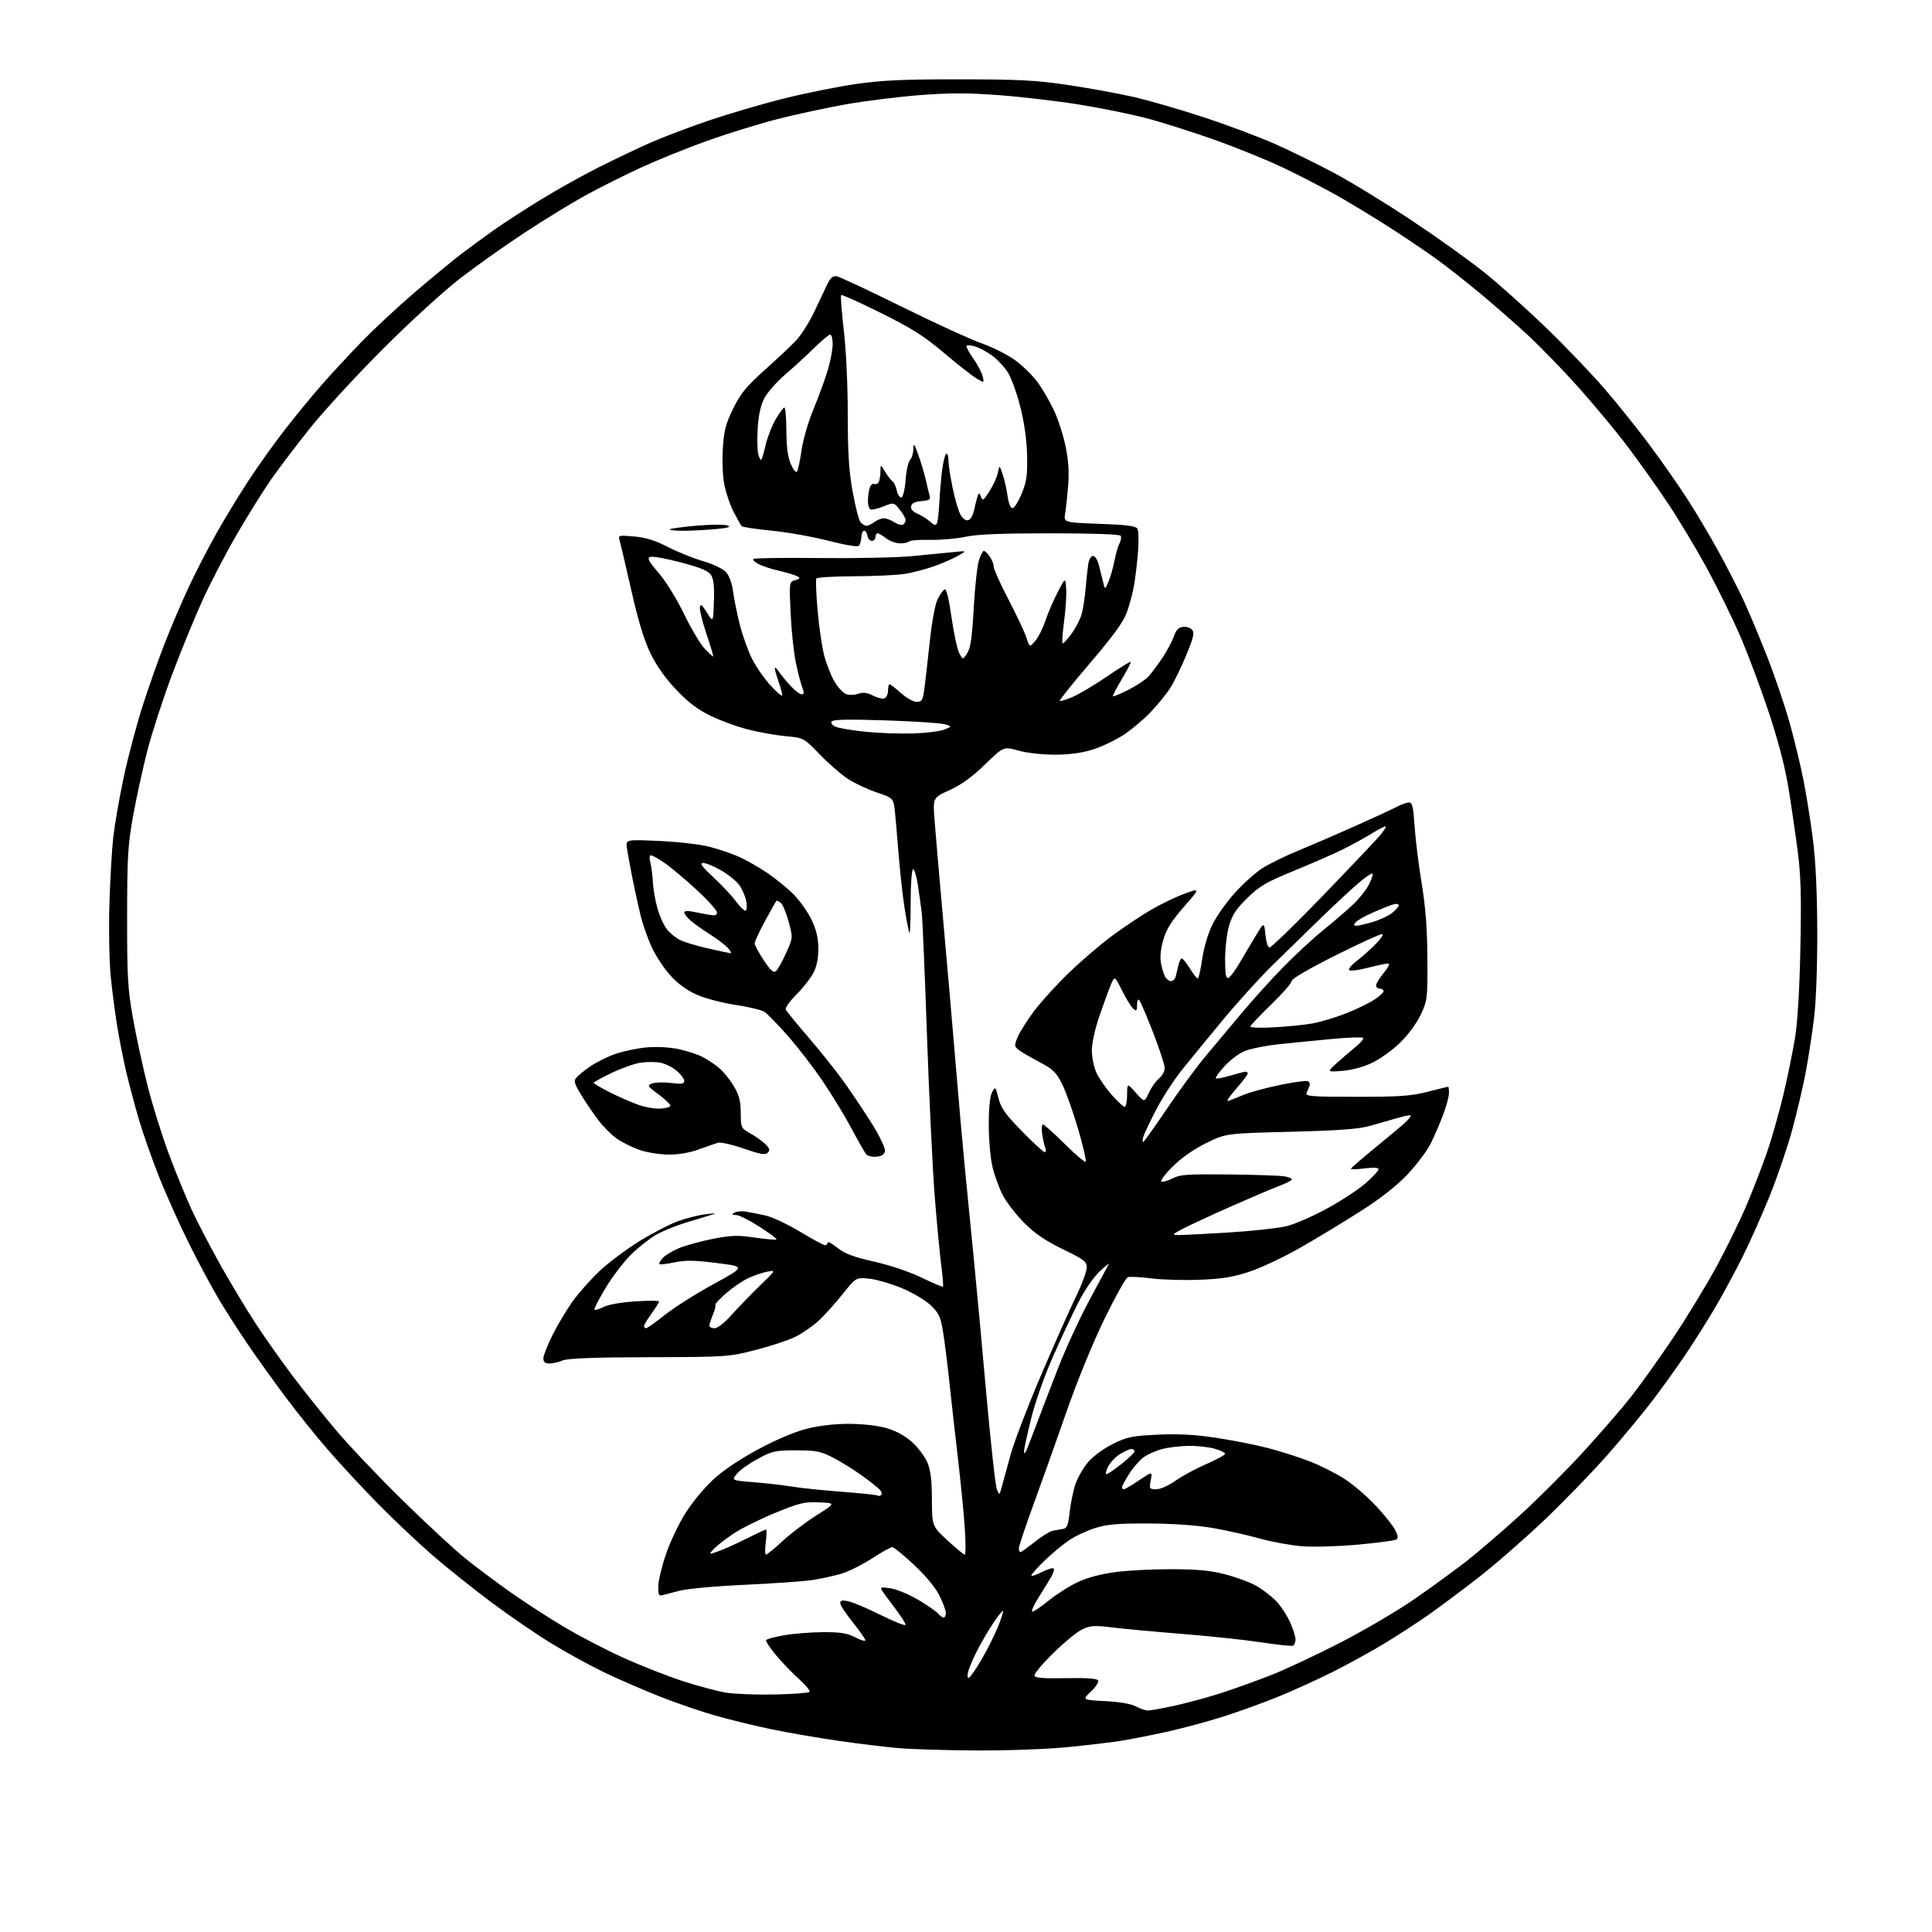 <?xml version="1.0" encoding="UTF-8" standalone="no"?>
<svg 
  version="1.1" 
  xmlns="http://www.w3.org/2000/svg" 
  xmlns:xlink="http://www.w3.org/1999/xlink" 
  xmlns:svg="http://www.w3.org/2000/svg"
  xmlns:rdf="http://www.w3.org/1999/02/22-rdf-syntax-ns#"
  xmlns:cc="http://creativecommons.org/ns#"
  xmlns:dc="http://purl.org/dc/elements/1.1/"
  viewBox="0 0 768 768"
  width="768"
  height="768"
>
<style>svg {background-color: white; }</style>"
<path stroke="none" fill="black" fill-rule="evenodd" d="M388.00,695.84C376.18,695.78 362.23,695.35 357.00,694.89C351.77,694.44 340.98,693.12 333.00,691.96C325.02,690.81 313.10,688.74 306.50,687.37C299.90,686.00 289.86,683.55 284.18,681.92C278.50,680.30 268.61,676.90 262.20,674.36C255.79,671.82 246.03,667.59 240.52,664.96C235.01,662.32 225.63,657.21 219.68,653.59C213.73,649.98 202.91,642.59 195.64,637.18C188.37,631.76 177.72,623.26 171.96,618.27C166.21,613.29 156.48,604.10 150.35,597.86C144.21,591.61 135.30,582.02 130.54,576.54C125.78,571.06 118.18,561.61 113.65,555.54C109.11,549.47 102.48,540.23 98.90,535.00C95.32,529.77 90.10,521.67 87.31,517.00C84.51,512.33 79.18,502.43 75.47,495.00C71.75,487.57 66.37,475.65 63.50,468.50C60.64,461.35 56.91,450.77 55.21,445.00C53.52,439.23 51.24,430.68 50.15,426.00C49.06,421.32 47.46,413.23 46.60,408.00C45.74,402.77 44.56,393.70 43.99,387.84C43.42,381.98 43.19,369.18 43.49,359.40C43.78,349.61 44.48,337.61 45.03,332.73C45.58,327.85 47.43,317.25 49.13,309.18C50.84,301.10 54.25,288.20 56.73,280.50C59.20,272.80 63.27,261.32 65.76,255.00C68.25,248.68 72.43,238.93 75.04,233.35C77.65,227.76 82.38,218.54 85.56,212.85C88.73,207.16 94.55,197.55 98.49,191.50C102.43,185.45 109.17,176.00 113.47,170.50C117.76,165.00 124.24,157.12 127.86,153.00C131.47,148.88 138.50,141.29 143.47,136.15C148.44,131.00 158.12,121.98 165.00,116.09C171.88,110.21 180.20,103.35 183.50,100.85C186.80,98.35 192.65,94.08 196.50,91.34C200.35,88.61 208.76,83.16 215.19,79.23C221.61,75.30 231.93,69.54 238.12,66.44C244.31,63.34 253.45,58.99 258.44,56.77C263.42,54.56 274.02,50.54 282.00,47.83C289.98,45.13 303.48,41.18 312.00,39.07C320.52,36.95 333.35,34.38 340.50,33.36C350.75,31.89 359.42,31.51 381.50,31.53C405.22,31.55 411.79,31.89 424.50,33.78C432.75,35.01 444.43,37.13 450.44,38.50C456.46,39.87 469.06,43.50 478.44,46.59C487.82,49.67 500.59,54.46 506.81,57.22C513.04,59.99 523.62,65.18 530.32,68.75C537.02,72.32 550.83,80.76 561.00,87.52C571.17,94.27 584.30,103.66 590.17,108.39C596.04,113.13 607.02,122.96 614.57,130.25C622.12,137.54 632.57,148.45 637.79,154.50C643.01,160.55 651.12,170.68 655.82,177.00C660.53,183.32 667.14,192.78 670.52,198.00C673.91,203.22 679.49,212.60 682.92,218.82C686.35,225.05 690.97,234.05 693.18,238.82C695.39,243.60 699.63,253.73 702.60,261.33C705.57,268.94 709.54,280.64 711.41,287.33C713.28,294.03 715.75,304.23 716.89,310.00C718.04,315.77 719.72,326.35 720.64,333.50C721.75,342.14 722.33,354.38 722.39,370.00C722.44,383.88 721.93,398.00 721.14,404.50C720.41,410.55 718.93,420.23 717.85,426.00C716.77,431.77 714.33,442.21 712.42,449.19C710.51,456.17 706.46,468.04 703.42,475.57C700.37,483.10 695.46,494.11 692.49,500.02C689.52,505.94 684.75,514.77 681.88,519.64C679.02,524.51 673.97,532.55 670.66,537.50C667.36,542.45 661.42,550.77 657.47,556.00C653.52,561.23 645.27,571.20 639.14,578.18C633.01,585.15 621.59,596.95 613.75,604.39C605.91,611.84 594.10,622.13 587.50,627.26C580.90,632.38 571.90,639.09 567.50,642.17C563.10,645.24 555.28,650.31 550.13,653.43C544.97,656.55 535.80,661.59 529.76,664.62C523.71,667.66 513.98,672.08 508.13,674.46C502.28,676.84 492.55,680.37 486.50,682.30C480.45,684.24 470.32,686.96 464.00,688.37C457.68,689.77 449.35,691.41 445.50,692.02C441.65,692.63 431.98,693.77 424.00,694.55C415.90,695.33 400.01,695.91 388.00,695.84zM456.26,679.96C457.23,679.98 462.18,679.09 467.26,677.97C472.34,676.85 480.77,674.54 486.00,672.83C491.23,671.12 500.00,667.95 505.50,665.79C511.00,663.63 523.27,657.86 532.78,652.98C542.28,648.09 555.55,640.30 562.28,635.65C569.00,631.00 578.33,624.20 583.00,620.55C587.67,616.89 597.26,608.65 604.31,602.24C611.35,595.82 622.69,584.49 629.49,577.04C636.30,569.59 644.78,559.80 648.34,555.28C651.90,550.76 659.30,540.41 664.77,532.28C670.25,524.15 678.15,511.20 682.33,503.50C686.51,495.80 692.00,484.55 694.53,478.50C697.07,472.45 700.62,463.23 702.43,458.00C704.24,452.77 707.13,442.65 708.84,435.50C710.55,428.35 712.68,418.00 713.56,412.50C714.59,406.11 715.36,393.11 715.69,376.50C716.10,355.86 715.87,347.92 714.57,338.00C713.67,331.12 712.02,319.88 710.90,313.00C709.58,304.85 706.85,294.41 703.06,283.00C699.86,273.38 694.72,259.67 691.63,252.55C688.54,245.42 682.56,233.27 678.34,225.55C674.12,217.82 667.14,206.22 662.82,199.76C658.51,193.31 651.30,183.18 646.81,177.26C642.33,171.34 633.58,160.82 627.38,153.88C621.18,146.94 611.92,137.42 606.81,132.72C601.69,128.03 593.23,120.64 588.00,116.31C582.77,111.98 575.35,106.14 571.50,103.33C567.65,100.53 559.33,94.88 553.00,90.80C546.67,86.71 537.00,80.83 531.50,77.73C526.00,74.63 516.33,69.63 510.00,66.62C503.68,63.60 491.30,58.59 482.50,55.47C473.70,52.36 461.55,48.51 455.50,46.93C449.45,45.35 437.52,42.93 429.00,41.56C420.48,40.19 406.26,38.52 397.41,37.85C384.95,36.90 377.85,36.89 365.91,37.79C357.43,38.44 344.18,40.08 336.45,41.44C328.72,42.81 316.34,45.47 308.95,47.37C301.55,49.27 288.98,53.16 281.00,56.02C273.02,58.87 261.11,63.70 254.52,66.74C247.94,69.78 238.04,74.75 232.52,77.79C227.01,80.83 216.20,87.45 208.50,92.52C200.80,97.58 189.32,105.71 183.00,110.59C176.61,115.51 163.03,127.91 152.46,138.47C141.99,148.94 128.92,163.12 123.41,170.00C117.91,176.88 110.90,186.10 107.83,190.50C104.77,194.90 98.71,204.59 94.37,212.03C90.03,219.47 83.87,231.26 80.68,238.23C77.50,245.20 71.96,258.69 68.39,268.20C64.81,277.72 60.39,291.35 58.55,298.50C56.71,305.65 54.16,317.35 52.88,324.50C50.83,335.97 50.55,340.67 50.53,364.50C50.51,388.32 50.78,393.03 52.81,404.50C54.08,411.65 56.68,423.70 58.58,431.28C60.48,438.86 64.29,451.12 67.05,458.53C69.80,465.93 74.00,476.16 76.36,481.25C78.73,486.34 83.96,496.35 87.99,503.50C92.02,510.65 98.23,520.94 101.79,526.37C105.34,531.80 111.86,541.03 116.26,546.87C120.67,552.72 128.45,562.45 133.55,568.50C138.64,574.55 150.62,587.16 160.16,596.52C169.70,605.88 181.00,616.33 185.28,619.75C189.56,623.16 197.43,629.04 202.78,632.83C208.12,636.61 217.56,642.74 223.74,646.45C229.93,650.15 240.74,655.79 247.77,658.97C254.81,662.15 265.50,666.35 271.53,668.30C277.56,670.24 285.20,672.29 288.50,672.84C291.80,673.39 300.46,673.73 307.75,673.59C315.04,673.44 321.34,672.99 321.75,672.57C322.16,672.15 320.39,669.94 317.82,667.65C315.25,665.37 311.10,661.07 308.60,658.10C306.11,655.13 304.28,652.36 304.53,651.95C304.78,651.54 308.03,650.68 311.75,650.03C315.46,649.38 322.43,648.83 327.23,648.81C334.20,648.79 336.78,649.21 339.98,650.87C342.19,652.03 344.00,652.55 344.00,652.05C344.00,651.55 341.75,648.33 339.00,644.90C336.25,641.48 334.00,638.04 334.00,637.26C334.00,636.19 334.79,636.01 337.25,636.53C339.04,636.90 344.89,639.39 350.25,642.06C355.61,644.73 360.00,646.45 360.00,645.88C360.00,645.31 358.05,642.29 355.68,639.17C353.30,636.05 350.98,632.87 350.52,632.10C349.84,630.94 350.47,630.82 354.10,631.39C356.52,631.78 361.46,633.84 365.08,635.99C368.70,638.13 372.24,640.59 372.95,641.44C373.66,642.30 374.64,643.00 375.12,643.00C375.61,643.00 376.00,642.19 376.00,641.20C376.00,640.20 374.84,637.07 373.42,634.22C371.83,631.03 367.98,626.38 363.32,622.03C359.18,618.16 355.28,615.01 354.65,615.02C354.02,615.03 350.38,617.07 346.56,619.54C342.74,622.01 337.34,624.71 334.56,625.54C331.78,626.37 326.70,627.49 323.27,628.04C319.85,628.58 307.70,629.45 296.27,629.97C284.14,630.52 273.18,631.53 269.92,632.40C266.86,633.22 263.71,634.02 262.92,634.19C261.85,634.42 261.55,633.47 261.68,630.30C261.79,627.99 263.19,622.27 264.80,617.60C266.41,612.93 269.81,605.76 272.36,601.67C274.91,597.58 279.83,591.59 283.29,588.37C287.28,584.64 293.82,580.21 301.18,576.24C308.30,572.39 315.77,569.21 320.55,567.99C325.48,566.73 331.61,566.00 337.34,566.00C342.66,566.00 348.77,566.67 352.20,567.64C355.98,568.70 359.56,570.62 362.40,573.12C364.80,575.24 367.59,578.89 368.59,581.23C369.95,584.43 370.42,588.16 370.45,596.07C370.50,606.64 370.50,606.64 376.63,612.32C380.01,615.44 383.09,618.00 383.49,618.00C383.89,618.00 383.91,613.39 383.54,607.75C383.17,602.11 381.97,589.85 380.88,580.50C379.78,571.15 378.25,557.42 377.46,550.00C376.68,542.58 375.52,533.35 374.89,529.50C373.90,523.41 373.26,522.03 369.98,518.88C367.87,516.86 362.79,513.85 358.46,512.05C354.21,510.28 348.37,508.58 345.50,508.29C340.28,507.75 340.28,507.75 334.80,514.62C331.78,518.41 327.45,523.17 325.19,525.21C322.92,527.26 318.92,530.02 316.29,531.35C313.65,532.68 306.55,535.04 300.50,536.60C289.62,539.39 289.16,539.42 258.00,539.51C235.84,539.57 225.66,539.95 223.68,540.80C222.14,541.46 219.77,542.00 218.43,542.00C216.66,542.00 216.00,541.45 216.00,539.98C216.00,538.86 217.63,534.70 219.62,530.73C221.61,526.75 225.15,520.80 227.50,517.50C229.85,514.20 234.64,508.77 238.14,505.44C241.64,502.11 248.78,496.73 254.00,493.50C259.23,490.27 266.20,486.64 269.50,485.44C272.80,484.24 277.75,483.00 280.50,482.68C285.15,482.15 285.25,482.18 282.00,483.16C280.07,483.74 275.57,485.12 272.00,486.22C268.43,487.33 263.48,489.36 261.00,490.74C258.52,492.12 254.11,495.56 251.19,498.37C248.26,501.19 243.60,507.24 240.83,511.81C238.06,516.38 236.02,520.35 236.30,520.64C236.58,520.92 238.21,520.43 239.91,519.55C241.73,518.60 246.91,517.69 252.50,517.32C257.73,516.98 262.00,517.00 262.00,517.36C262.00,517.72 260.65,519.88 259.00,522.16C257.35,524.44 256.00,526.68 256.00,527.15C256.00,527.62 256.37,528.00 256.82,528.00C257.27,528.00 260.65,525.60 264.32,522.68C268.00,519.75 276.71,514.23 283.68,510.43C296.35,503.50 296.35,503.50 285.01,502.08C276.07,500.95 272.52,500.90 268.16,501.81C265.12,502.45 262.42,502.75 262.16,502.49C261.89,502.23 262.46,501.15 263.41,500.10C264.36,499.05 267.25,497.29 269.82,496.20C272.39,495.11 278.45,493.44 283.27,492.49C290.77,491.03 293.21,490.95 300.12,491.96C304.56,492.61 308.40,492.94 308.64,492.69C308.89,492.44 305.84,490.16 301.87,487.62C297.90,485.08 293.71,482.99 292.57,482.98C290.92,482.97 290.80,482.78 291.95,482.05C292.75,481.54 294.78,481.36 296.45,481.63C298.13,481.91 301.65,482.60 304.28,483.17C306.90,483.74 313.08,486.64 318.00,489.61C322.92,492.57 327.41,495.00 327.97,495.00C328.54,495.00 329.00,494.53 329.00,493.95C329.00,493.38 330.73,494.29 332.84,495.99C335.81,498.37 339.14,499.63 347.48,501.52C353.86,502.96 361.60,505.57 366.39,507.89C370.85,510.06 374.66,511.67 374.85,511.48C375.05,511.29 374.73,507.39 374.14,502.81C373.55,498.24 372.39,485.95 371.56,475.50C370.73,465.05 369.36,436.48 368.50,412.00C367.65,387.52 366.72,365.48 366.43,363.00C366.14,360.52 365.43,355.46 364.86,351.75C364.29,348.03 363.41,345.25 362.91,345.56C362.41,345.87 362.00,351.79 362.00,358.73C362.00,365.66 361.79,371.12 361.53,370.87C361.28,370.61 360.40,366.15 359.58,360.95C358.77,355.75 357.62,345.20 357.04,337.50C356.45,329.80 355.74,322.07 355.46,320.32C354.98,317.43 354.35,316.95 348.61,315.04C345.13,313.88 340.08,311.54 337.39,309.84C334.70,308.14 329.57,303.72 326.00,300.02C319.50,293.30 319.50,293.30 312.46,292.66C308.59,292.31 301.84,291.12 297.46,290.01C293.08,288.91 286.30,286.43 282.38,284.51C277.19,281.96 273.48,279.13 268.69,274.05C264.39,269.50 260.87,264.49 258.50,259.57C256.04,254.46 253.64,246.55 250.98,234.78C248.82,225.28 246.75,216.42 246.38,215.10C245.69,212.71 245.71,212.70 252.09,213.26C256.72,213.67 260.45,214.83 265.50,217.43C269.35,219.41 275.65,221.95 279.50,223.07C283.58,224.27 287.38,226.09 288.61,227.45C289.89,228.87 290.99,231.87 291.41,235.14C291.80,238.09 293.01,244.05 294.11,248.39C295.21,252.73 297.40,258.84 298.98,261.96C300.56,265.08 303.89,269.85 306.38,272.57C308.88,275.28 310.94,276.99 310.96,276.38C310.98,275.76 310.32,273.34 309.50,271.00C308.68,268.66 308.00,266.25 308.00,265.65C308.00,265.05 308.74,265.67 309.65,267.03C310.56,268.39 312.67,270.96 314.35,272.75C316.02,274.54 317.97,276.00 318.67,276.00C319.65,276.00 319.71,275.36 318.91,273.27C318.34,271.77 317.20,267.39 316.38,263.52C315.55,259.66 314.61,250.83 314.29,243.90C313.71,231.31 313.71,231.31 316.11,230.64C318.03,230.10 318.21,229.80 317.00,229.11C316.18,228.64 313.02,227.69 310.00,226.99C306.98,226.30 303.22,225.08 301.66,224.29C300.09,223.50 299.11,222.56 299.47,222.20C299.83,221.84 311.68,221.67 325.81,221.83C339.94,221.99 356.45,221.65 362.50,221.08C368.55,220.51 375.98,219.79 379.00,219.47C384.50,218.90 384.50,218.90 380.57,221.07C378.41,222.26 374.14,224.11 371.07,225.18C368.01,226.25 363.02,227.55 360.00,228.08C356.98,228.60 347.87,229.04 339.78,229.07C331.68,229.09 324.81,229.50 324.51,229.98C324.22,230.45 324.44,236.14 325.01,242.61C325.58,249.07 326.74,257.10 327.59,260.43C328.45,263.77 330.28,268.44 331.65,270.81C333.03,273.18 335.13,275.48 336.32,275.92C337.51,276.36 339.69,276.31 341.16,275.79C343.13,275.11 344.66,275.29 347.01,276.50C348.75,277.41 350.81,277.90 351.59,277.60C352.37,277.31 353.00,275.92 353.00,274.53C353.00,273.14 353.28,272.00 353.63,272.00C353.97,272.00 356.00,273.57 358.13,275.50C360.26,277.42 363.07,279.00 364.37,279.00C366.42,279.00 366.81,278.39 367.39,274.25C367.75,271.64 368.72,263.23 369.54,255.56C370.44,247.04 371.69,240.25 372.76,238.11C373.72,236.19 374.98,234.46 375.57,234.28C376.23,234.08 377.26,238.37 378.25,245.41C379.14,251.71 380.51,258.10 381.30,259.60C382.73,262.34 382.73,262.34 384.47,259.69C385.81,257.65 386.41,253.51 387.07,241.77C387.54,233.37 388.47,224.81 389.13,222.75C389.78,220.69 390.67,219.00 391.10,219.00C391.53,219.00 392.59,220.00 393.44,221.22C394.30,222.44 395.00,224.25 395.00,225.23C395.00,226.21 397.63,232.07 400.86,238.26C404.08,244.44 407.29,251.27 408.00,253.44C409.28,257.38 409.28,257.38 411.54,254.75C412.78,253.30 414.58,249.73 415.54,246.81C416.50,243.89 418.68,238.80 420.39,235.50C423.50,229.50 423.50,229.50 423.82,233.95C423.99,236.40 423.63,242.19 423.01,246.81C422.40,251.44 422.11,255.44 422.37,255.71C422.64,255.97 424.23,254.28 425.92,251.96C427.60,249.63 429.43,246.10 429.98,244.11C430.54,242.13 431.24,237.57 431.54,234.00C431.85,230.43 432.32,226.04 432.60,224.25C432.89,222.35 433.68,221.00 434.51,221.00C435.31,221.00 436.33,222.62 436.86,224.75C437.38,226.81 438.13,229.85 438.53,231.50C439.25,234.50 439.25,234.50 440.67,231.14C441.45,229.30 442.51,225.57 443.03,222.87C443.54,220.16 444.44,217.05 445.03,215.95C445.61,214.86 445.82,213.52 445.49,212.98C445.12,212.38 434.29,212.00 417.50,212.00C397.95,212.00 388.32,212.39 383.81,213.38C380.34,214.14 373.98,214.69 369.67,214.61C365.36,214.52 361.62,214.80 361.36,215.23C361.10,215.65 359.52,216.00 357.85,216.00C356.18,216.00 353.67,215.10 352.27,214.00C350.87,212.90 349.34,212.00 348.87,212.00C348.39,212.00 348.00,212.68 348.00,213.50C348.00,214.32 347.36,215.00 346.57,215.00C345.78,215.00 345.00,214.08 344.82,212.96C344.64,211.84 344.05,210.94 343.50,210.96C342.95,210.98 342.45,212.14 342.40,213.55C342.34,214.95 341.89,216.50 341.40,216.98C340.88,217.48 335.74,216.63 329.31,214.96C323.15,213.37 313.03,211.57 306.81,210.95C300.59,210.34 295.21,209.54 294.86,209.17C294.50,208.80 293.04,206.23 291.61,203.46C290.18,200.69 288.51,195.74 287.89,192.46C287.26,189.10 287.03,182.79 287.35,178.01C287.84,170.99 288.56,168.26 291.51,162.29C294.41,156.41 296.70,153.61 303.77,147.28C308.55,143.00 314.18,137.71 316.29,135.52C318.39,133.33 321.70,128.15 323.64,124.02C325.57,119.88 327.92,114.92 328.86,113.00C330.07,110.51 331.13,109.58 332.53,109.79C333.61,109.95 345.30,115.42 358.50,121.94C371.70,128.46 385.97,135.00 390.21,136.48C394.45,137.96 400.37,140.93 403.36,143.07C406.36,145.22 410.43,149.18 412.40,151.86C414.38,154.55 417.33,159.62 418.97,163.13C420.61,166.63 422.69,173.08 423.59,177.46C424.73,182.99 425.05,187.72 424.62,192.96C424.29,197.11 423.74,202.12 423.41,204.11C422.81,207.71 422.81,207.71 437.02,208.22C447.57,208.60 451.45,209.09 452.10,210.12C452.59,210.88 452.73,214.88 452.41,219.00C452.10,223.12 451.39,229.16 450.85,232.41C450.30,235.65 448.97,240.68 447.88,243.58C446.47,247.36 442.35,253.02 433.37,263.51C426.48,271.57 421.03,278.37 421.28,278.61C421.52,278.85 423.84,278.14 426.43,277.03C429.03,275.92 435.18,272.25 440.11,268.87C445.04,265.50 449.24,262.91 449.45,263.12C449.66,263.33 448.09,266.40 445.95,269.95C443.82,273.50 442.23,276.57 442.43,276.77C442.63,276.97 445.43,275.80 448.65,274.17C451.87,272.53 455.44,270.14 456.60,268.85C457.75,267.56 460.20,264.27 462.04,261.55C463.87,258.82 465.92,255.00 466.59,253.05C467.47,250.46 468.46,249.42 470.24,249.20C471.58,249.03 473.22,249.56 473.89,250.37C474.88,251.56 474.43,253.50 471.55,260.46C469.59,265.19 466.79,270.95 465.34,273.26C463.89,275.56 460.40,279.89 457.60,282.87C454.79,285.86 449.83,290.05 446.57,292.17C443.31,294.29 437.75,296.92 434.22,298.01C429.92,299.34 424.94,300.00 419.21,300.00C414.30,300.00 408.13,299.30 404.79,298.36C398.94,296.72 398.94,296.72 391.55,303.89C386.39,308.89 382.14,311.97 377.49,314.08C370.83,317.10 370.83,317.10 371.48,325.80C371.84,330.58 373.44,349.12 375.04,367.00C376.63,384.88 378.86,410.52 379.98,424.00C381.10,437.48 382.69,455.48 383.52,464.00C384.35,472.52 385.91,488.27 386.97,499.00C388.04,509.73 390.33,534.47 392.07,554.00C393.81,573.52 395.70,590.62 396.26,592.00C397.29,594.50 397.29,594.50 398.24,591.00C398.76,589.08 400.30,583.45 401.65,578.50C403.00,573.55 408.35,559.53 413.54,547.35C418.72,535.17 425.00,521.03 427.48,515.92C429.97,510.82 432.00,505.42 432.00,503.92C432.00,501.47 431.04,500.73 422.46,496.56C415.51,493.18 411.36,490.35 407.21,486.18C404.07,483.03 400.27,478.17 398.78,475.39C397.28,472.60 395.37,467.44 394.54,463.91C393.68,460.28 393.04,452.95 393.05,447.00C393.06,440.23 393.54,435.66 394.39,434.13C395.67,431.82 395.73,431.88 396.91,436.56C397.90,440.49 399.61,442.90 406.24,449.68C410.70,454.26 414.77,458.00 415.28,458.00C415.80,458.00 415.90,457.21 415.51,456.25C415.12,455.29 414.56,452.81 414.27,450.75C413.98,448.69 414.12,447.00 414.60,447.00C415.07,447.00 418.94,450.46 423.20,454.70C427.46,458.93 431.22,462.11 431.56,461.77C431.90,461.43 430.56,455.60 428.58,448.83C426.60,442.05 423.75,434.02 422.24,431.00C419.83,426.17 418.69,425.07 412.87,422.00C409.22,420.07 405.52,417.89 404.65,417.15C403.22,415.94 403.21,415.43 404.53,412.27C405.35,410.32 408.24,405.72 410.97,402.04C413.69,398.37 419.93,391.50 424.83,386.77C429.73,382.05 437.45,375.43 442.00,372.06C446.54,368.69 453.46,364.06 457.38,361.77C461.29,359.47 467.35,356.55 470.83,355.28C477.16,352.98 477.16,352.98 470.61,360.49C465.68,366.14 463.65,369.38 462.43,373.58C461.40,377.14 461.06,380.49 461.49,382.82C461.87,384.82 462.60,387.26 463.12,388.23C463.64,389.20 464.70,390.00 465.47,390.00C466.24,390.00 467.08,389.21 467.34,388.25C467.60,387.29 468.09,385.26 468.43,383.75C468.76,382.24 469.37,381.00 469.78,381.00C470.19,381.00 471.64,382.80 473.00,385.00C474.36,387.20 475.76,389.00 476.11,389.00C476.47,389.00 477.27,385.51 477.89,381.25C478.56,376.65 480.22,371.06 481.97,367.50C483.59,364.20 487.62,358.52 490.92,354.88C494.23,351.23 499.13,346.84 501.81,345.12C504.49,343.40 510.92,340.26 516.09,338.13C521.27,336.01 531.58,331.55 539.00,328.23C546.42,324.91 553.85,321.48 555.50,320.60C557.15,319.73 559.22,319.01 560.10,319.01C561.41,319.00 561.81,320.70 562.31,328.32C562.65,333.44 563.91,343.68 565.12,351.07C566.71,360.77 567.35,369.09 567.41,381.00C567.50,396.96 567.41,397.69 564.78,403.31C563.19,406.71 559.79,411.33 556.59,414.46C553.58,417.40 548.54,421.02 545.39,422.51C541.89,424.16 537.28,425.40 533.58,425.69C527.50,426.15 527.50,426.15 531.13,422.83C533.13,421.00 536.51,418.09 538.63,416.36C540.76,414.64 542.22,412.93 541.87,412.57C541.53,412.21 536.13,412.39 529.87,412.97C523.62,413.55 514.00,414.50 508.50,415.09C503.00,415.67 496.70,416.95 494.50,417.92C492.30,418.89 488.78,421.59 486.67,423.93C484.57,426.27 483.06,428.39 483.32,428.66C483.59,428.92 486.18,428.43 489.08,427.57C491.99,426.71 494.73,426.00 495.18,426.00C495.63,426.00 496.00,426.35 496.00,426.77C496.00,427.19 493.86,429.98 491.25,432.97C488.28,436.37 487.25,438.09 488.50,437.57C489.60,437.12 492.52,435.95 495.00,434.97C497.48,434.00 503.77,432.32 509.00,431.25C514.23,430.17 519.09,429.50 519.81,429.77C520.53,430.04 520.86,430.88 520.56,431.63C520.25,432.38 519.73,433.68 519.39,434.50C518.87,435.80 521.45,436.00 539.23,436.00C556.41,436.00 560.93,435.68 567.50,434.00C571.80,432.90 575.47,432.00 575.66,432.00C575.85,432.00 576.00,433.11 576.00,434.48C576.00,435.84 574.93,439.79 573.63,443.26C572.32,446.73 570.06,451.92 568.61,454.78C567.16,457.65 563.07,463.07 559.52,466.83C555.25,471.36 548.98,476.28 541.00,481.38C534.36,485.62 523.60,492.14 517.09,495.87C510.57,499.60 501.48,503.91 496.87,505.45C490.28,507.66 486.06,508.35 477.00,508.72C470.68,508.98 461.95,508.73 457.62,508.17C453.29,507.62 449.09,507.41 448.30,507.72C447.50,508.02 443.32,515.52 439.00,524.39C434.43,533.77 428.18,549.06 424.02,561.00C420.09,572.27 414.21,588.81 410.94,597.75C407.67,606.69 405.00,614.68 405.00,615.50C405.00,616.33 405.27,617.00 405.61,617.00C405.94,617.00 408.49,615.19 411.26,612.98C414.04,610.77 417.25,608.76 418.41,608.52C419.56,608.28 421.40,607.94 422.50,607.78C424.17,607.52 424.62,606.42 425.20,601.15C425.58,597.67 426.61,592.68 427.48,590.05C428.35,587.43 430.65,583.44 432.58,581.18C434.60,578.82 438.77,575.76 442.42,573.97C448.05,571.19 450.02,570.79 460.13,570.31C468.19,569.92 474.84,570.26 483.00,571.48C489.32,572.42 498.55,574.22 503.50,575.48C508.45,576.74 516.10,579.16 520.50,580.87C524.90,582.57 531.26,585.78 534.64,587.99C538.02,590.21 543.53,594.95 546.88,598.53C550.23,602.11 553.69,606.44 554.58,608.15C555.79,610.49 555.89,611.45 555.00,612.00C554.34,612.41 547.53,613.31 539.85,614.01C532.18,614.72 522.21,615.01 517.70,614.67C513.19,614.32 505.58,612.94 500.80,611.60C496.01,610.26 487.69,608.39 482.30,607.44C476.10,606.35 466.80,605.68 457.00,605.62C444.66,605.55 440.29,605.90 435.56,607.35C432.29,608.35 427.57,610.54 425.06,612.22C422.55,613.90 418.14,617.56 415.25,620.36C412.36,623.15 410.00,625.79 410.00,626.24C410.00,626.68 411.84,626.10 414.10,624.95C416.35,623.80 418.48,623.15 418.83,623.49C419.18,623.84 418.75,625.34 417.88,626.81C417.02,628.29 414.82,631.87 413.00,634.76C411.18,637.65 409.94,640.28 410.26,640.59C410.57,640.91 413.45,639.03 416.66,636.41C419.86,633.80 425.19,630.41 428.49,628.88C432.29,627.11 437.81,625.65 443.50,624.91C448.45,624.26 458.57,623.75 466.00,623.78C476.37,623.82 481.34,624.31 487.41,625.92C491.77,627.06 497.24,629.12 499.58,630.49C501.92,631.86 505.29,634.44 507.07,636.22C508.85,638.00 511.36,641.72 512.64,644.48C513.93,647.24 514.98,650.48 514.99,651.67C515.00,652.86 514.50,654.00 513.88,654.21C513.26,654.41 507.55,653.79 501.18,652.83C494.81,651.86 480.80,650.38 470.05,649.52C459.30,648.66 446.77,647.50 442.22,646.95C435.02,646.07 433.45,646.17 430.22,647.69C428.17,648.66 422.97,652.93 418.65,657.18C414.33,661.42 410.98,665.45 411.21,666.12C411.50,667.01 414.89,667.28 423.70,667.10C431.79,666.94 436.02,667.23 436.49,667.98C436.87,668.60 435.62,670.57 433.66,672.42C430.14,675.73 430.14,675.73 439.34,676.22C445.07,676.52 449.67,677.31 451.52,678.31C453.16,679.19 455.29,679.94 456.26,679.96zM385.03,667.00C385.51,667.00 387.79,663.78 390.09,659.85C392.38,655.92 395.35,650.02 396.68,646.74C398.02,643.46 398.93,640.59 398.71,640.37C398.48,640.15 396.71,642.37 394.76,645.31C392.80,648.25 389.97,653.09 388.47,656.07C386.96,659.05 385.37,662.72 384.93,664.24C384.49,665.77 384.53,667.00 385.03,667.00zM285.62,616.63C287.80,615.87 292.81,613.61 296.76,611.62C300.72,609.63 304.20,608.00 304.51,608.00C304.82,608.00 304.77,610.25 304.41,613.00C304.04,615.75 304.08,618.00 304.49,618.00C304.90,618.00 307.84,615.58 311.04,612.63C314.23,609.67 320.31,605.06 324.55,602.38C332.26,597.50 332.26,597.50 325.68,597.21C319.80,596.94 317.91,597.40 307.98,601.46C301.87,603.97 294.31,607.76 291.18,609.89C288.06,612.02 284.64,614.72 283.58,615.89C281.66,618.03 281.66,618.03 285.62,616.63zM350.19,594.38C350.70,594.07 350.55,593.16 349.85,592.32C349.17,591.49 345.87,588.87 342.52,586.48C339.18,584.09 333.98,580.88 330.97,579.34C326.18,576.89 324.38,576.54 316.50,576.53C308.15,576.53 307.04,576.77 301.19,579.94C297.71,581.81 293.96,584.51 292.84,585.92C290.81,588.50 290.81,588.50 299.65,589.21C304.52,589.60 311.43,590.39 315.00,590.97C318.57,591.55 327.55,592.47 334.94,593.03C342.33,593.59 348.58,594.25 348.83,594.50C349.08,594.74 349.69,594.69 350.19,594.38zM446.76,592.00C447.18,592.00 449.91,590.40 452.82,588.43C458.12,584.87 458.12,584.87 457.45,588.43C456.81,591.85 456.90,592.00 459.64,592.00C461.29,592.00 464.51,590.57 467.22,588.65C469.81,586.81 475.32,583.82 479.46,582.02C483.61,580.21 487.00,578.36 487.00,577.90C487.00,577.45 485.09,576.53 482.75,575.86C480.41,575.20 475.73,574.70 472.35,574.76C468.97,574.82 464.25,575.39 461.86,576.04C459.47,576.68 456.22,578.13 454.64,579.26C453.06,580.38 450.47,583.35 448.88,585.85C447.30,588.35 446.00,590.75 446.00,591.20C446.00,591.64 446.34,592.00 446.76,592.00zM439.84,586.00C440.34,586.00 443.05,584.16 445.87,581.91C448.69,579.67 451.00,577.42 451.00,576.91C451.00,576.41 450.44,576.00 449.75,576.00C449.06,576.01 447.06,576.89 445.30,577.96C443.54,579.03 441.39,581.28 440.52,582.96C439.66,584.63 439.35,586.00 439.84,586.00zM408.03,576.50C408.52,575.40 410.35,570.67 412.10,566.00C413.84,561.33 417.74,551.20 420.74,543.50C423.75,535.80 429.37,523.65 433.23,516.50C437.09,509.35 440.48,503.05 440.77,502.50C441.06,501.95 439.39,503.30 437.06,505.50C434.56,507.86 431.06,512.99 428.53,518.00C426.16,522.67 421.64,532.35 418.48,539.50C415.17,546.96 411.51,557.40 409.87,564.00C408.30,570.33 407.04,576.17 407.08,577.00C407.12,578.00 407.43,577.84 408.03,576.50zM284.04,528.00C285.25,528.00 288.01,525.84 290.77,522.75C293.34,519.86 298.38,514.65 301.97,511.17C308.50,504.84 308.50,504.84 305.00,505.51C303.07,505.87 299.63,507.06 297.34,508.13C295.05,509.21 291.09,511.93 288.54,514.17C286.00,516.41 284.12,518.45 284.37,518.70C284.62,518.96 284.19,520.69 283.41,522.55C282.64,524.41 282.00,526.40 282.00,526.97C282.00,527.54 282.92,528.00 284.04,528.00zM468.35,490.95C469.92,490.98 478.92,490.52 488.35,489.94C497.78,489.36 508.19,488.22 511.49,487.40C514.78,486.59 522.03,483.42 527.60,480.37C533.17,477.32 540.04,472.81 542.87,470.34C545.69,467.87 548.00,465.38 548.00,464.81C548.00,464.13 546.07,464.01 542.50,464.46C539.48,464.83 537.00,464.91 537.00,464.62C537.00,464.33 541.39,460.52 546.75,456.16C552.11,451.79 557.54,447.22 558.82,446.01C560.09,444.79 560.95,443.62 560.74,443.40C560.52,443.19 558.13,443.66 555.42,444.46C552.71,445.26 547.80,446.66 544.50,447.58C540.00,448.83 532.11,449.41 512.90,449.90C487.30,450.55 487.30,450.55 479.41,454.44C474.36,456.94 469.55,460.32 466.03,463.84C463.00,466.87 461.05,469.52 461.70,469.73C462.34,469.95 464.36,469.34 466.18,468.39C469.04,466.90 472.16,466.68 488.50,466.86C498.95,466.97 508.96,467.32 510.74,467.64C512.52,467.96 513.78,468.55 513.52,468.96C513.27,469.37 510.91,470.52 508.28,471.51C505.65,472.50 497.20,476.10 489.50,479.51C481.80,482.91 473.25,486.87 470.50,488.30C465.92,490.69 465.74,490.91 468.35,490.95zM348.41,459.80C346.72,459.97 344.86,459.52 344.28,458.80C343.70,458.09 341.08,453.45 338.44,448.50C335.80,443.55 330.59,435.00 326.85,429.50C323.11,424.00 316.88,415.94 313.01,411.59C309.14,407.23 305.09,403.05 304.00,402.29C302.92,401.53 297.70,400.26 292.41,399.46C286.97,398.64 280.20,396.86 276.84,395.35C272.98,393.62 269.34,390.95 266.45,387.73C264.00,385.01 260.71,380.02 259.13,376.64C257.55,373.26 255.54,367.57 254.66,364.00C253.78,360.43 252.30,353.68 251.38,349.00C250.45,344.32 249.47,338.97 249.22,337.09C248.74,333.69 248.74,333.69 262.12,334.30C269.48,334.63 278.43,335.67 282.00,336.59C285.57,337.52 290.83,339.30 293.67,340.55C296.52,341.80 301.68,344.75 305.14,347.10C308.60,349.45 313.33,353.32 315.66,355.72C317.98,358.11 321.08,362.50 322.54,365.49C324.41,369.30 325.22,372.62 325.30,376.70C325.36,380.51 324.76,383.83 323.53,386.38C322.50,388.51 319.44,392.46 316.74,395.17C314.03,397.87 312.05,400.63 312.34,401.29C312.63,401.96 316.65,406.89 321.28,412.25C325.90,417.62 332.19,425.49 335.26,429.75C338.32,434.01 343.36,441.54 346.46,446.47C349.59,451.47 351.95,456.33 351.79,457.47C351.58,458.93 350.63,459.59 348.41,459.80zM265.77,458.97C262.32,458.95 257.16,458.13 254.30,457.14C251.44,456.15 247.37,454.15 245.27,452.68C243.16,451.22 239.81,447.88 237.83,445.26C235.85,442.64 232.78,438.13 231.01,435.22C228.31,430.79 228.00,429.70 229.09,428.39C229.80,427.53 232.33,425.49 234.71,423.86C237.09,422.22 241.59,420.00 244.70,418.93C247.82,417.86 253.33,416.70 256.94,416.37C260.80,416.01 265.99,416.27 269.51,416.99C272.80,417.67 277.13,419.06 279.12,420.07C281.11,421.08 284.15,423.10 285.89,424.56C287.62,426.02 290.25,429.28 291.73,431.80C293.82,435.37 294.43,437.73 294.46,442.41C294.50,448.35 294.56,448.47 298.35,450.60C300.47,451.78 303.15,453.71 304.31,454.87C305.99,456.55 306.17,457.23 305.18,458.22C304.20,459.20 302.24,458.87 295.62,456.57C291.05,454.99 286.45,453.94 285.40,454.26C284.36,454.57 280.92,455.76 277.77,456.91C274.18,458.22 269.72,458.99 265.77,458.97zM454.39,454.00C454.68,454.00 458.95,448.04 463.87,440.75C468.80,433.46 475.66,424.12 479.11,420.00C482.56,415.88 488.97,408.23 493.34,403.00C497.71,397.77 505.16,389.52 509.89,384.66C514.63,379.80 521.88,373.09 526.00,369.75C530.12,366.41 535.45,361.84 537.83,359.59C540.22,357.34 543.06,353.77 544.15,351.65C545.25,349.54 545.89,347.56 545.59,347.26C545.29,346.96 542.68,348.76 539.77,351.25C536.87,353.75 530.23,359.93 525.00,365.00C519.77,370.07 511.30,378.33 506.16,383.36C501.02,388.39 492.02,398.30 486.16,405.39C480.30,412.47 472.96,421.43 469.85,425.29C466.74,429.14 462.18,436.17 459.71,440.90C457.24,445.63 454.91,450.51 454.54,451.75C454.17,452.99 454.10,454.00 454.39,454.00zM262.50,440.70C264.70,440.59 266.50,440.06 266.50,439.52C266.50,438.98 264.37,436.96 261.77,435.03C257.29,431.72 257.16,431.49 259.27,430.69C260.50,430.23 263.86,430.14 266.75,430.50C271.01,431.02 272.00,430.87 272.00,429.66C272.00,428.85 270.64,427.03 268.97,425.63C267.30,424.23 264.38,422.79 262.46,422.43C260.55,422.07 257.03,422.07 254.63,422.43C252.23,422.79 247.06,424.62 243.14,426.50C239.21,428.38 236.00,430.16 236.00,430.45C236.00,430.74 238.81,432.39 242.25,434.13C245.69,435.87 250.75,438.10 253.50,439.09C256.25,440.09 260.30,440.81 262.50,440.70zM447.08,440.00C447.59,440.00 448.02,437.86 448.04,435.25C448.08,430.50 448.08,430.50 451.50,434.37C454.92,438.24 454.92,438.24 456.71,434.37C457.69,432.24 459.51,429.68 460.75,428.68C461.99,427.68 463.00,425.84 463.00,424.59C463.00,423.35 460.91,416.97 458.37,410.41C455.82,403.86 453.34,398.07 452.87,397.55C452.36,396.99 452.00,397.77 452.00,399.42C452.00,401.79 451.76,402.05 450.53,401.02C449.72,400.35 447.71,397.11 446.07,393.83C443.09,387.86 443.09,387.86 441.56,391.51C440.72,393.52 438.68,399.11 437.02,403.95C435.24,409.12 434.01,414.74 434.02,417.62C434.03,420.30 434.87,424.30 435.89,426.50C436.90,428.70 439.63,432.64 441.95,435.25C444.27,437.86 446.58,440.00 447.08,440.00zM506.25,408.39C511.34,408.13 518.20,407.44 521.50,406.87C524.80,406.30 530.88,404.50 535.00,402.86C539.12,401.23 544.19,398.79 546.25,397.43C548.31,396.08 550.00,394.53 550.00,393.99C550.00,393.44 549.33,393.00 548.50,393.00C547.67,393.00 547.00,392.43 547.00,391.73C547.00,391.03 548.38,388.78 550.07,386.73C551.90,384.51 552.61,383.00 551.82,382.99C551.10,382.99 547.48,383.76 543.79,384.70C540.11,385.65 536.74,386.08 536.32,385.66C535.90,385.24 537.12,383.70 539.03,382.24C540.94,380.78 544.30,377.81 546.50,375.64C548.70,373.47 550.04,371.53 549.48,371.34C548.91,371.14 540.59,374.92 530.98,379.74C520.22,385.13 513.48,389.08 513.45,390.00C513.43,390.82 509.71,395.07 505.20,399.42C500.69,403.78 497.00,407.69 497.00,408.11C497.00,408.53 501.16,408.65 506.25,408.39zM488.25,388.77C488.94,388.54 490.93,385.92 492.68,382.93C494.42,379.94 497.35,375.02 499.18,372.00C502.50,366.50 502.50,366.50 503.00,371.42C503.27,374.13 503.97,376.50 504.55,376.69C505.13,376.88 514.66,367.65 525.73,356.18C536.80,344.71 547.07,333.88 548.55,332.12C550.04,330.36 551.07,328.74 550.85,328.52C550.63,328.30 548.23,329.50 545.51,331.19C542.80,332.89 537.63,335.73 534.04,337.52C530.44,339.32 521.65,343.17 514.50,346.10C503.27,350.70 500.73,352.17 495.84,356.96C491.43,361.28 489.83,363.70 488.59,367.93C487.72,370.92 487.00,376.92 487.00,381.26C487.00,387.13 487.32,389.06 488.25,388.77zM308.46,386.04C309.16,385.45 310.97,382.22 312.48,378.86C315.23,372.74 315.23,372.74 313.51,366.41C312.57,362.93 311.16,359.55 310.38,358.90C309.59,358.25 308.80,357.89 308.61,358.11C308.42,358.32 306.40,361.91 304.13,366.09C301.86,370.26 300.00,374.26 300.00,374.98C300.00,375.70 301.61,378.72 303.59,381.70C306.32,385.82 307.48,386.85 308.46,386.04zM290.40,378.92C290.90,378.96 290.45,378.05 289.40,376.88C288.36,375.71 285.02,373.19 282.00,371.27C278.98,369.35 275.49,366.85 274.25,365.72C273.01,364.58 272.00,363.22 272.00,362.70C272.00,362.18 273.24,361.99 274.75,362.29C276.26,362.59 279.19,363.15 281.25,363.53C284.26,364.09 285.00,363.92 285.00,362.68C285.00,361.83 281.17,357.63 276.50,353.35C271.82,349.07 266.13,344.32 263.85,342.79C261.57,341.25 259.26,340.00 258.73,340.00C258.17,340.00 258.07,341.14 258.51,342.75C258.91,344.26 259.37,347.83 259.53,350.67C259.68,353.51 260.52,358.28 261.39,361.26C262.25,364.24 263.91,367.89 265.07,369.36C266.23,370.84 268.53,372.74 270.18,373.59C271.83,374.45 276.85,375.97 281.34,376.99C285.83,378.00 289.91,378.87 290.40,378.92zM539.20,368.00C539.99,368.00 542.91,367.33 545.68,366.50C548.46,365.68 551.91,364.07 553.36,362.93C554.81,361.79 556.00,360.41 556.00,359.86C556.00,359.30 555.03,359.16 553.75,359.54C552.51,359.90 548.92,361.34 545.76,362.73C542.61,364.12 539.52,365.88 538.89,366.63C538.02,367.68 538.09,368.00 539.20,368.00zM296.25,362.00C296.85,362.00 297.03,360.57 296.69,358.49C296.38,356.56 295.15,353.62 293.97,351.96C292.79,350.30 289.50,347.61 286.66,345.98C283.82,344.35 280.60,343.03 279.50,343.04C277.97,343.06 278.95,344.41 283.64,348.78C287.02,351.93 291.01,356.19 292.51,358.25C294.01,360.31 295.69,362.00 296.25,362.00zM363.00,291.55C368.23,291.38 373.85,290.68 375.50,289.99C378.50,288.75 378.50,288.75 375.50,287.89C373.85,287.42 363.23,286.73 351.90,286.36C336.78,285.87 331.12,286.00 330.59,286.85C330.16,287.55 330.89,288.39 332.47,288.99C333.89,289.53 339.21,290.40 344.28,290.91C349.35,291.43 357.77,291.71 363.00,291.55zM283.49,261.00C283.70,261.00 282.54,257.06 280.91,252.25C279.28,247.44 278.07,242.60 278.22,241.50C278.45,239.88 278.97,240.25 281.00,243.50C283.50,247.50 283.50,247.50 283.79,239.14C284.00,233.11 283.68,230.16 282.64,228.57C281.56,226.92 278.50,225.64 270.63,223.56C264.82,222.02 259.35,221.04 258.46,221.38C257.17,221.87 257.82,223.11 261.83,227.75C264.64,231.01 269.00,238.05 271.89,244.00C274.69,249.78 278.36,255.96 280.04,257.75C281.72,259.54 283.28,261.00 283.49,261.00zM271.58,210.99C268.33,211.00 265.93,210.74 266.25,210.42C266.57,210.10 271.38,209.44 276.94,208.96C282.50,208.48 288.01,208.44 289.20,208.88C290.79,209.47 289.53,209.85 284.43,210.33C280.62,210.69 274.84,210.99 271.58,210.99zM344.43,209.00C345.08,209.00 346.49,208.34 347.56,207.53C348.63,206.72 350.30,206.05 351.29,206.03C352.27,206.01 354.16,206.71 355.49,207.59C356.82,208.46 358.38,208.88 358.96,208.53C359.53,208.17 360.00,207.35 360.00,206.69C359.99,206.04 358.94,204.19 357.65,202.58C355.31,199.66 355.31,199.66 351.09,201.35C348.77,202.28 346.45,202.78 345.93,202.46C345.42,202.14 345.01,200.67 345.01,199.19C345.02,197.71 345.31,195.46 345.65,194.19C346.00,192.87 346.81,192.10 347.55,192.38C348.26,192.65 349.10,192.19 349.42,191.36C349.74,190.52 350.00,188.64 350.00,187.17C350.01,184.50 350.01,184.50 351.92,187.64C352.98,189.37 354.29,191.06 354.84,191.40C355.39,191.74 356.15,193.39 356.51,195.06C356.88,196.74 357.70,197.93 358.34,197.72C358.99,197.51 359.72,194.44 360.00,190.72C360.27,187.08 361.06,183.53 361.75,182.85C362.44,182.16 363.03,180.23 363.07,178.55C363.14,175.91 363.41,176.24 365.11,181.00C366.19,184.03 367.53,188.53 368.08,191.00C368.62,193.47 369.30,196.26 369.58,197.19C369.99,198.53 369.32,198.94 366.31,199.19C363.66,199.41 362.42,200.02 362.19,201.24C361.97,202.37 362.84,203.40 364.68,204.18C366.23,204.84 368.50,206.26 369.72,207.34C371.57,208.96 372.04,209.05 372.51,207.84C372.81,207.04 373.23,203.26 373.42,199.44C373.62,195.62 374.12,189.90 374.53,186.72C374.95,183.54 375.67,180.70 376.14,180.41C376.61,180.12 377.00,181.21 377.00,182.83C377.00,184.46 377.73,189.32 378.62,193.64C379.50,197.96 380.88,202.77 381.67,204.31C382.55,206.01 383.77,207.00 384.77,206.81C385.79,206.61 386.76,204.95 387.29,202.49C387.77,200.30 388.39,197.82 388.68,197.00C389.10,195.81 389.37,195.91 389.95,197.48C390.60,199.23 391.00,198.96 393.37,195.20C394.85,192.86 396.34,189.56 396.68,187.87C397.29,184.80 397.29,184.80 398.57,188.52C399.27,190.56 400.15,194.43 400.52,197.12C400.93,200.09 401.69,202.00 402.48,202.00C403.19,202.00 404.83,199.41 406.13,196.25C408.11,191.41 408.45,189.00 408.28,181.00C408.14,174.75 407.20,168.10 405.54,161.57C404.16,156.10 401.91,149.95 400.55,147.90C399.19,145.84 396.56,143.00 394.70,141.59C392.84,140.17 389.88,138.50 388.11,137.89C386.34,137.27 384.62,137.05 384.28,137.39C383.94,137.73 385.06,139.95 386.77,142.33C388.48,144.71 390.19,147.92 390.58,149.47C391.29,152.28 391.29,152.28 388.23,150.48C386.54,149.48 380.74,144.93 375.33,140.35C367.37,133.62 362.60,130.59 350.19,124.42C341.76,120.22 334.65,117.02 334.37,117.30C334.09,117.58 334.57,123.90 335.43,131.36C336.35,139.30 337.00,153.13 337.00,164.78C337.00,180.08 337.45,187.14 338.94,195.40C340.00,201.31 341.41,206.79 342.06,207.57C342.71,208.36 343.78,209.00 344.43,209.00zM316.76,187.57C317.16,187.17 317.99,183.39 318.59,179.17C319.22,174.78 321.29,167.65 323.43,162.50C325.49,157.55 328.03,150.58 329.09,147.02C330.14,143.46 331.00,138.85 331.00,136.77C331.00,134.70 330.56,133.00 330.02,133.00C329.48,133.00 326.65,135.36 323.72,138.25C320.79,141.14 315.59,145.91 312.17,148.85C308.75,151.79 304.98,156.06 303.81,158.35C302.37,161.13 301.52,165.03 301.21,170.18C300.96,174.41 301.05,179.08 301.42,180.55C301.79,182.03 302.33,183.00 302.62,182.72C302.90,182.43 303.71,179.73 304.41,176.70C305.11,173.68 306.90,169.13 308.39,166.60C309.87,164.07 311.41,162.00 311.81,162.00C312.22,162.00 312.57,166.16 312.60,171.25C312.63,177.63 313.17,181.71 314.34,184.40C315.27,186.55 316.36,187.98 316.76,187.57z" />

</svg>